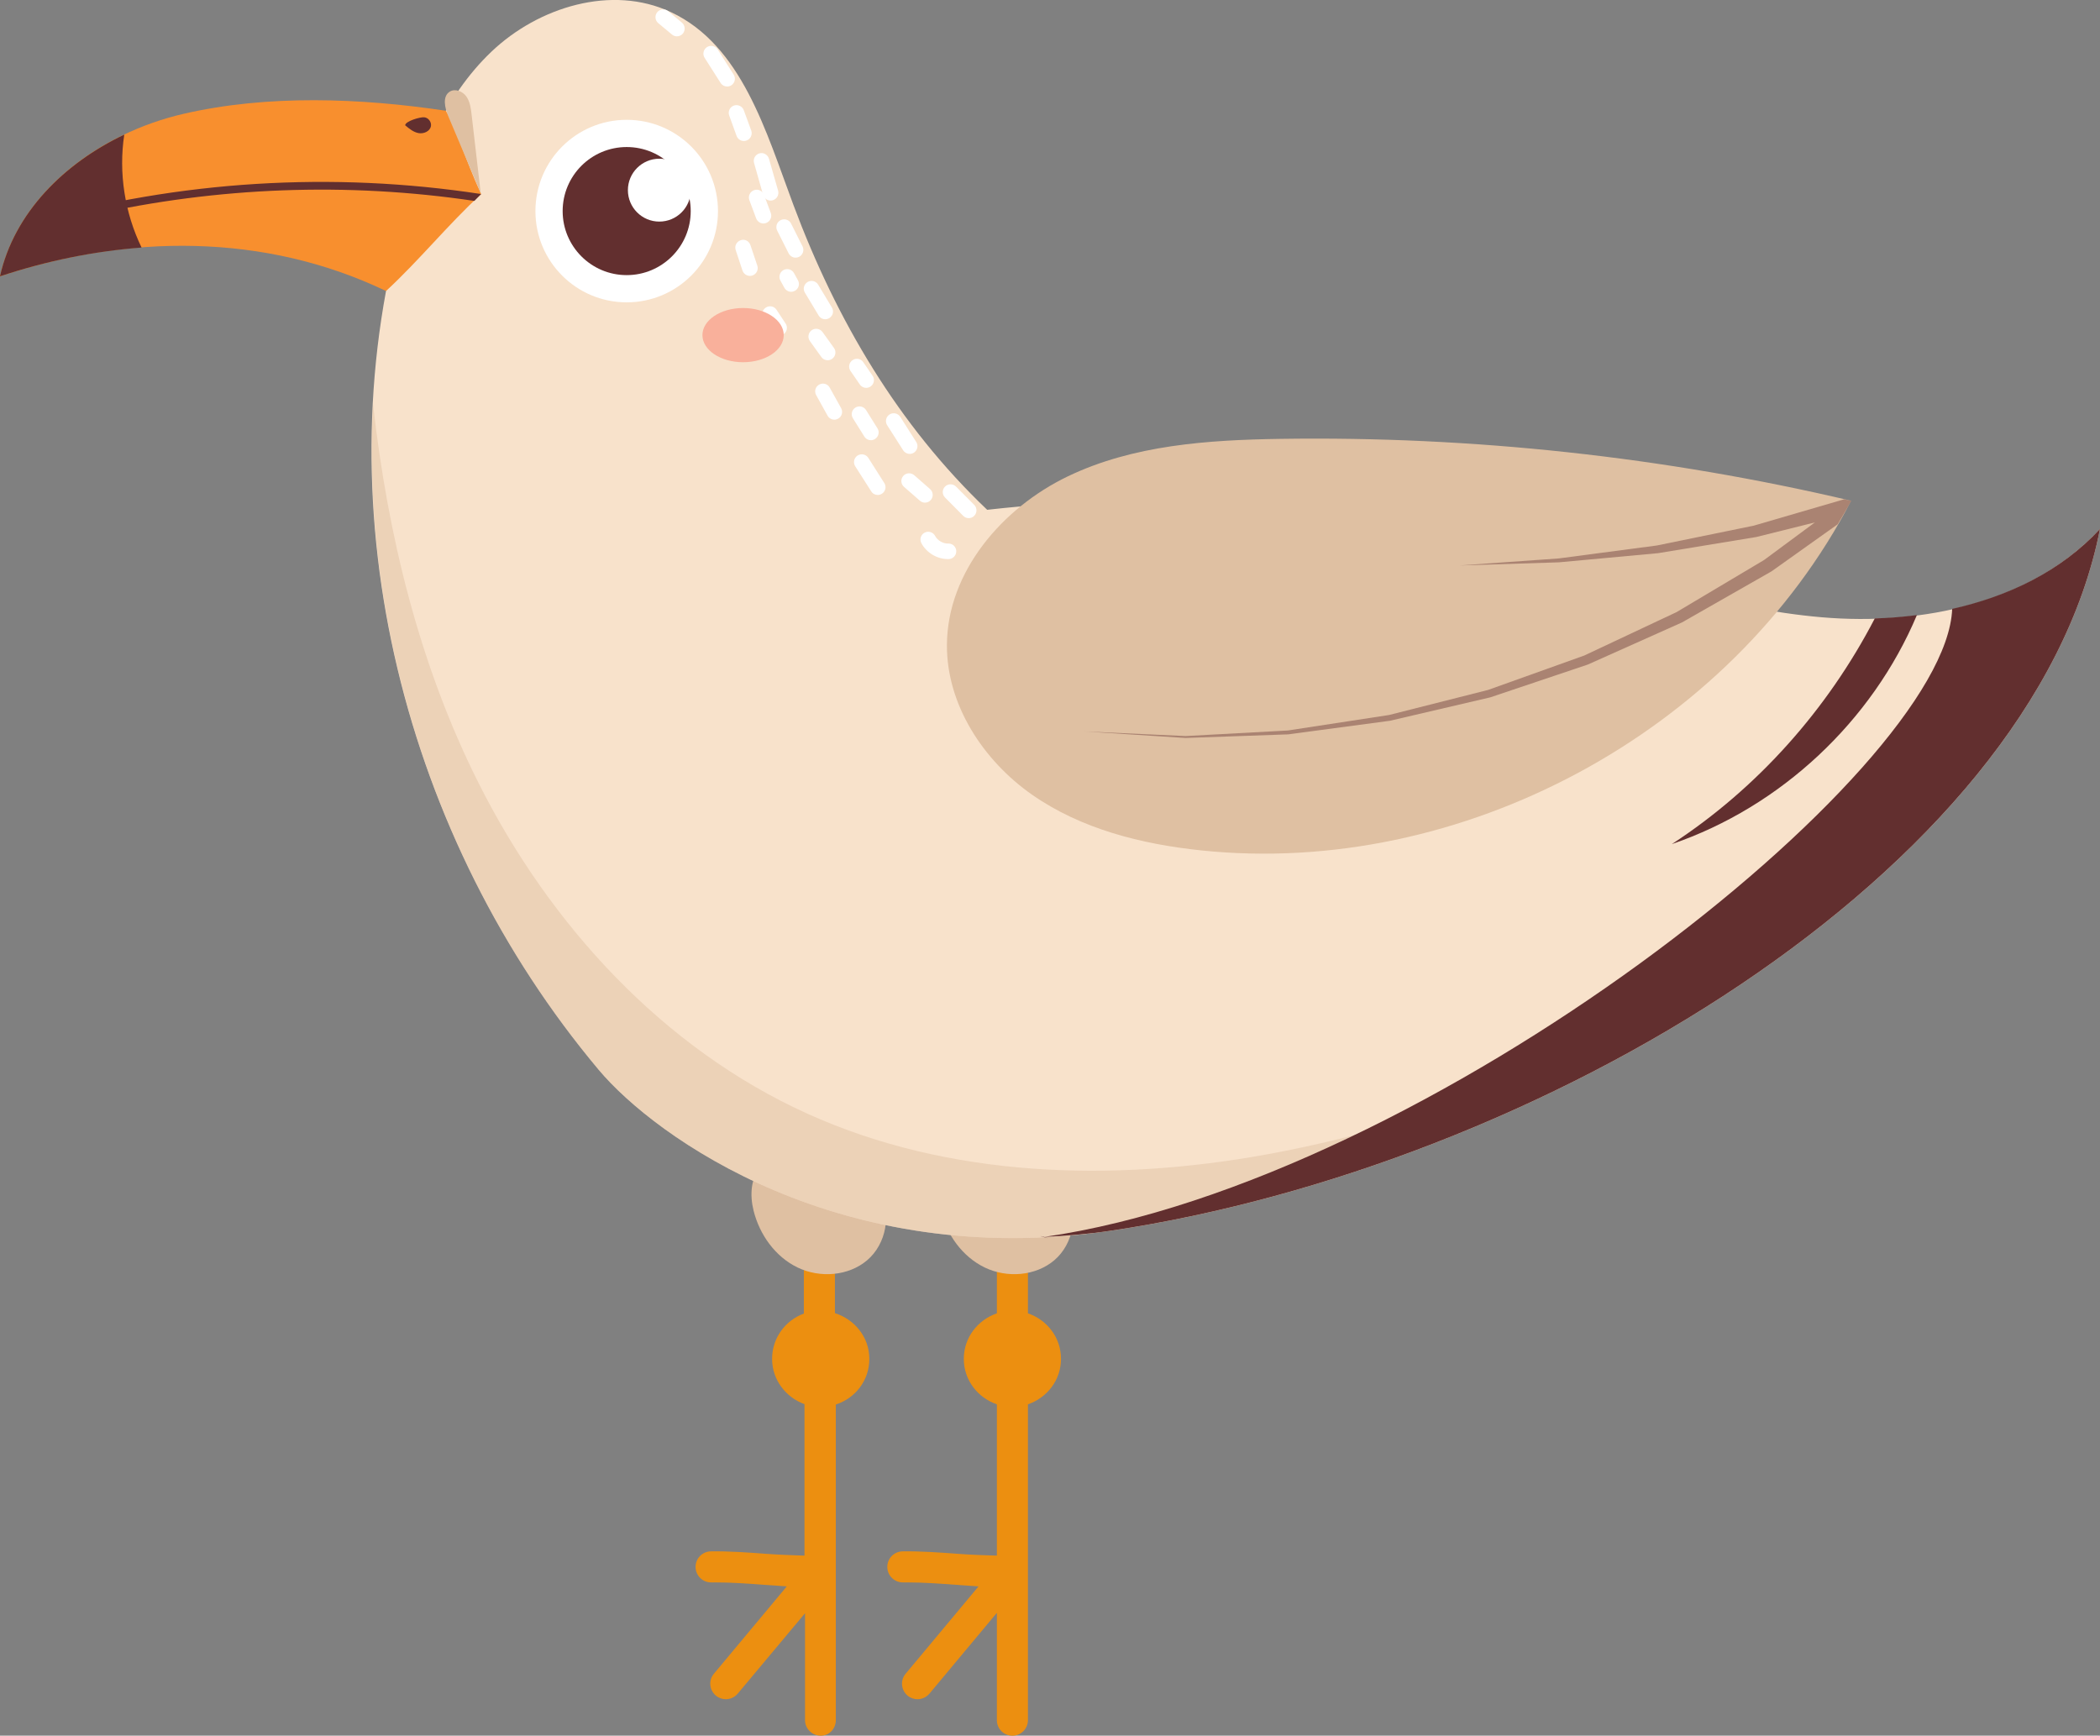 <?xml version="1.0" encoding="iso-8859-1"?>
<!-- Generator: Adobe Illustrator 16.0.0, SVG Export Plug-In . SVG Version: 6.00 Build 0)  -->
<!DOCTYPE svg PUBLIC "-//W3C//DTD SVG 1.1//EN" "http://www.w3.org/Graphics/SVG/1.1/DTD/svg11.dtd">
<svg version="1.1" id="&#x5716;&#x5C64;_1" xmlns="http://www.w3.org/2000/svg" xmlns:xlink="http://www.w3.org/1999/xlink" x="0px"
	 y="0px" width="62.244px" height="51.454px" viewBox="0 0 62.244 51.454" style="enable-background:new 0 0 62.244 51.454;"
	 xml:space="preserve">
<rect x="0" y="0" width="62.244" height="51.454" fill="#808080" stroke="none"/>
<g>
	<defs>
		<rect id="SVGID_1_" width="62.244" height="51.454"/>
	</defs>
	<clipPath id="SVGID_2_">
		<use xlink:href="#SVGID_1_"  style="overflow:visible;"/>
	</clipPath>
	<g style="clip-path:url(#SVGID_2_);">
		<defs>
			<rect id="SVGID_3_" x="-0.001" width="62.245" height="51.454"/>
		</defs>
		<clipPath id="SVGID_4_">
			<use xlink:href="#SVGID_3_"  style="overflow:visible;"/>
		</clipPath>
		<path style="clip-path:url(#SVGID_4_);fill:#EC8F10;" d="M21.192,46.91c-0.039,0-0.085,0.004-0.116,0
			c-0.252,0-0.457-0.202-0.459-0.454c-0.004-0.255,0.2-0.463,0.454-0.466c0.545-0.008,1.092,0.032,1.642,0.073
			c0.382,0.028,0.754,0.04,1.132,0.053v-4.49c-0.554-0.202-0.96-0.721-0.96-1.343c0-0.62,0.392-1.139,0.941-1.343v-3.149
			c0.001-0.256,0.168-0.484,0.456-0.463c0.254,0,0.464,0.206,0.465,0.459v3.141c0.584,0.184,1.02,0.711,1.02,1.355
			c0,0.641-0.414,1.166-0.993,1.354v9.355c0,0.255-0.193,0.462-0.447,0.462s-0.465-0.205-0.466-0.459v-3.171l-1.994,2.383
			c-0.091,0.108-0.222,0.166-0.354,0.166c-0.104,0-0.209-0.035-0.295-0.107c-0.194-0.164-0.222-0.454-0.059-0.647l2.162-2.591
			c-0.225-0.014-0.45-0.029-0.676-0.047C22.159,46.944,21.674,46.91,21.192,46.91"/>
		<path style="clip-path:url(#SVGID_4_);fill:#DFC0A2;" d="M22.336,35.889c-0.114-0.457-0.093-1.001,0.25-1.322
			c0.404-0.378,1.043-0.283,1.583-0.163c0.706,0.156,1.482,0.36,1.875,0.965c0.399,0.616,0.22,1.51-0.337,1.987
			c-0.558,0.477-1.408,0.537-2.068,0.218S22.513,36.601,22.336,35.889"/>
		<path style="clip-path:url(#SVGID_4_);fill:#EC8F10;" d="M26.874,46.91c-0.04,0-0.083,0.004-0.115,0
			c-0.252,0-0.457-0.202-0.459-0.454c-0.004-0.255,0.199-0.463,0.454-0.466c0.538-0.008,1.093,0.032,1.642,0.073
			c0.386,0.029,0.769,0.041,1.151,0.053v-4.485c-0.566-0.195-0.98-0.716-0.98-1.348c0-0.633,0.414-1.154,0.98-1.35v-2.438
			c0-0.254,0.205-0.46,0.461-0.46c0.254,0,0.46,0.206,0.46,0.46v2.438c0.566,0.195,0.98,0.717,0.98,1.35
			c0,0.632-0.414,1.152-0.98,1.348v9.363c0,0.254-0.206,0.46-0.46,0.46c-0.256,0-0.461-0.206-0.461-0.46v-3.182l-1.998,2.395
			c-0.092,0.108-0.223,0.166-0.354,0.166c-0.104,0-0.209-0.035-0.295-0.107c-0.194-0.164-0.221-0.454-0.058-0.647l2.162-2.591
			c-0.226-0.014-0.45-0.029-0.677-0.047C27.842,46.944,27.355,46.91,26.874,46.91"/>
		<path style="clip-path:url(#SVGID_4_);fill:#DFC0A2;" d="M27.883,35.889c-0.114-0.457-0.093-1.001,0.251-1.322
			c0.404-0.378,1.042-0.283,1.582-0.163c0.706,0.156,1.481,0.36,1.875,0.965c0.399,0.616,0.22,1.51-0.337,1.987
			c-0.559,0.477-1.408,0.537-2.068,0.218S28.06,36.601,27.883,35.889"/>
		<path style="clip-path:url(#SVGID_4_);fill:#F8E2CB;" d="M62.244,15.679c-2.025,2.196-5.27,2.874-8.246,2.62
			s-5.816-1.302-8.709-2.051c-5.214-1.351-10.676-1.738-16.029-1.135c-2.637-2.51-4.47-5.625-5.743-9.037
			c-0.813-2.174-1.527-4.73-3.63-5.716c-1.749-0.822-3.926-0.158-5.324,1.175c-1.398,1.333-2.149,3.206-2.658,5.069
			c-2.362,8.638,0.086,18.247,5.84,25.109c1.684,2.008,7.19,5.954,15.16,4.774C45.551,34.613,60.244,25.875,62.244,15.679"/>
		<path style="clip-path:url(#SVGID_4_);fill:#F88F2E;" d="M-0.001,8.192C0.56,5.696,2.953,3.946,5.446,3.373
			c2.492-0.574,5.238-0.469,7.768-0.09c0.285,0.434,0.563,1.419,1.047,2.469c-0.985,0.91-1.834,1.965-2.819,2.875
			C7.849,6.905,3.78,6.933-0.001,8.192"/>
		<path style="clip-path:url(#SVGID_4_);fill:#DFC0A2;" d="M37.957,13.01c-2.154,0.032-4.374,0.181-6.314,1.115
			c-1.942,0.936-3.562,2.829-3.576,4.985c-0.013,1.774,1.071,3.433,2.525,4.45c1.455,1.015,3.237,1.464,5.002,1.649
			c7.705,0.81,15.7-3.489,19.274-10.364C49.334,13.543,43.641,12.926,37.957,13.01"/>
		<path style="clip-path:url(#SVGID_4_);fill:#622F2F;" d="M49.553,25.023c2.542-1.657,4.619-3.998,6.016-6.69
			c0.418-0.012,0.834-0.046,1.248-0.099C55.492,21.381,52.783,23.918,49.553,25.023"/>
		<path style="clip-path:url(#SVGID_4_);fill:#FFFFFF;" d="M15.87,6.258c0,1.494,1.211,2.705,2.705,2.705s2.706-1.211,2.706-2.705
			c0-1.495-1.212-2.706-2.706-2.706S15.87,4.764,15.87,6.258"/>
		<path style="clip-path:url(#SVGID_4_);fill:#622F2F;" d="M16.677,6.258c0,1.048,0.85,1.898,1.898,1.898s1.898-0.85,1.898-1.898
			c0-1.049-0.85-1.899-1.898-1.899S16.677,5.209,16.677,6.258"/>
		<path style="clip-path:url(#SVGID_4_);fill:#622F2F;" d="M3.683,3.991C3.511,5.124,3.697,6.307,4.196,7.339
			C2.784,7.446,1.372,7.735-0.001,8.192C0.424,6.299,1.905,4.838,3.683,3.991"/>
		<path style="clip-path:url(#SVGID_4_);fill:#FFFFFF;" d="M18.611,5.637c0,0.515,0.417,0.932,0.931,0.932
			c0.516,0,0.933-0.417,0.933-0.932c0-0.515-0.417-0.932-0.933-0.932C19.028,4.706,18.611,5.123,18.611,5.637"/>
		<path style="clip-path:url(#SVGID_4_);fill:#622F2F;" d="M2.732,6.375C2.163,6.41,1.593,6.479,1.025,6.569
			c4.289-1.214,8.828-1.492,13.235-0.817c-0.069,0.064-0.131,0.139-0.2,0.204C10.296,5.396,6.442,5.542,2.732,6.375"/>
		<g style="opacity:0.42;clip-path:url(#SVGID_4_);">
			<g>
				<defs>
					<rect id="SVGID_5_" x="32.108" y="14.803" width="22.759" height="7.075"/>
				</defs>
				<clipPath id="SVGID_6_">
					<use xlink:href="#SVGID_5_"  style="overflow:visible;"/>
				</clipPath>
				<path style="clip-path:url(#SVGID_6_);fill:#622F2F;" d="M32.108,21.682l3.036,0.138l3.029-0.165l2.998-0.459l2.936-0.743
					l2.85-1.02l2.736-1.287l2.596-1.546l1.504-1.113l-1.738,0.433l-2.912,0.479l-2.936,0.271l-2.941,0.093l2.933-0.208l2.91-0.384
					l2.872-0.588l2.678-0.781c0.069,0.017,0.141,0.026,0.209,0.043c-0.124,0.238-0.265,0.466-0.4,0.698l-1.959,1.394l-2.655,1.515
					L47.064,19.7l-2.893,0.973l-2.969,0.693l-3.019,0.404l-3.044,0.107L32.108,21.682z"/>
			</g>
		</g>
		<path style="clip-path:url(#SVGID_4_);fill:#DFC0A2;" d="M13.285,3.441c0.321,0.761,0.643,1.521,0.963,2.281l-0.27-2.326
			c-0.021-0.186-0.047-0.382-0.155-0.535c-0.108-0.153-0.331-0.244-0.49-0.146C13.106,2.855,13.183,3.197,13.285,3.441"/>
		<path style="clip-path:url(#SVGID_4_);fill:#622F2F;" d="M12.578,3.477C12.7,3.491,12.795,3.62,12.773,3.74
			c-0.028,0.152-0.213,0.234-0.366,0.206c-0.153-0.028-0.279-0.132-0.398-0.232C12.014,3.592,12.456,3.463,12.578,3.477"/>
		<path style="clip-path:url(#SVGID_4_);fill:#FFFFFF;" d="M28.712,15.36c0.06,0,0.117-0.022,0.162-0.066
			c0.09-0.09,0.092-0.236,0.002-0.327l-0.54-0.543c-0.09-0.087-0.234-0.09-0.324-0.001c-0.091,0.09-0.092,0.236-0.001,0.326
			l0.538,0.543C28.595,15.337,28.652,15.36,28.712,15.36"/>
		<path style="clip-path:url(#SVGID_4_);fill:#FFFFFF;" d="M22.841,5.946c0.021,0,0.042-0.003,0.063-0.009
			c0.123-0.035,0.193-0.162,0.159-0.285l-0.271-0.946c-0.036-0.122-0.163-0.194-0.284-0.159c-0.122,0.035-0.192,0.162-0.158,0.284
			l0.269,0.948C22.649,5.88,22.74,5.946,22.841,5.946"/>
		<path style="clip-path:url(#SVGID_4_);fill:#FFFFFF;" d="M23.581,7.638c0.035,0,0.07-0.008,0.104-0.024
			c0.113-0.058,0.159-0.196,0.102-0.31l-0.339-0.676c-0.057-0.114-0.196-0.158-0.309-0.102c-0.114,0.057-0.16,0.195-0.104,0.309
			l0.34,0.676C23.417,7.591,23.497,7.638,23.581,7.638"/>
		<path style="clip-path:url(#SVGID_4_);fill:#FFFFFF;" d="M24.46,9.464c0.04,0,0.081-0.011,0.118-0.033
			c0.11-0.066,0.146-0.207,0.079-0.316L24.251,8.44c-0.064-0.111-0.208-0.144-0.314-0.08c-0.11,0.066-0.146,0.208-0.08,0.316
			l0.407,0.676C24.307,9.424,24.383,9.464,24.46,9.464"/>
		<path style="clip-path:url(#SVGID_4_);fill:#FFFFFF;" d="M25.674,11.498c0.045,0,0.091-0.014,0.13-0.041
			c0.104-0.071,0.132-0.215,0.059-0.319l-0.276-0.402c-0.07-0.105-0.217-0.131-0.318-0.059c-0.106,0.071-0.132,0.215-0.061,0.319
			l0.277,0.401C25.527,11.463,25.601,11.498,25.674,11.498"/>
		<path style="clip-path:url(#SVGID_4_);fill:#FFFFFF;" d="M26.963,13.456c0.043,0,0.086-0.012,0.124-0.036
			c0.106-0.068,0.14-0.211,0.07-0.318l-0.473-0.745c-0.069-0.107-0.21-0.138-0.319-0.07c-0.105,0.068-0.138,0.211-0.07,0.318
			l0.475,0.745C26.813,13.417,26.888,13.456,26.963,13.456"/>
		<path style="clip-path:url(#SVGID_4_);fill:#FFFFFF;" d="M27.416,14.901c0.063,0,0.128-0.027,0.173-0.079
			c0.084-0.096,0.073-0.241-0.022-0.324l-0.469-0.41c-0.096-0.083-0.242-0.075-0.325,0.021c-0.084,0.096-0.074,0.241,0.022,0.324
			l0.47,0.41C27.309,14.881,27.361,14.901,27.416,14.901"/>
		<path style="clip-path:url(#SVGID_4_);fill:#FFFFFF;" d="M25.813,13.05c0.042,0,0.084-0.012,0.121-0.035
			c0.108-0.068,0.143-0.209,0.074-0.317l-0.339-0.543c-0.066-0.107-0.21-0.139-0.317-0.071c-0.106,0.068-0.14,0.21-0.07,0.318
			l0.337,0.539C25.662,13.011,25.736,13.05,25.813,13.05"/>
		<path style="clip-path:url(#SVGID_4_);fill:#FFFFFF;" d="M24.532,10.68c0.047,0,0.094-0.015,0.135-0.044
			c0.102-0.074,0.126-0.218,0.052-0.321l-0.34-0.473c-0.076-0.103-0.219-0.125-0.322-0.052c-0.102,0.075-0.126,0.218-0.051,0.322
			l0.339,0.472C24.39,10.647,24.461,10.68,24.532,10.68"/>
		<path style="clip-path:url(#SVGID_4_);fill:#FFFFFF;" d="M23.45,8.65c0.038,0,0.076-0.01,0.111-0.029
			c0.112-0.062,0.152-0.202,0.09-0.313l-0.117-0.212c-0.062-0.112-0.2-0.151-0.313-0.09c-0.111,0.062-0.151,0.203-0.089,0.313
			l0.117,0.212C23.292,8.607,23.37,8.65,23.45,8.65"/>
		<path style="clip-path:url(#SVGID_4_);fill:#FFFFFF;" d="M22.629,6.625c0.026,0,0.055-0.005,0.08-0.015
			c0.119-0.045,0.181-0.176,0.137-0.296l-0.202-0.541c-0.045-0.119-0.177-0.178-0.296-0.135c-0.119,0.045-0.181,0.176-0.137,0.296
			l0.202,0.541C22.448,6.567,22.535,6.625,22.629,6.625"/>
		<path style="clip-path:url(#SVGID_4_);fill:#FFFFFF;" d="M24.73,12.441c0.038,0,0.076-0.01,0.111-0.029
			c0.112-0.062,0.152-0.201,0.09-0.313l-0.338-0.608c-0.06-0.112-0.201-0.152-0.312-0.09c-0.112,0.061-0.152,0.201-0.09,0.312
			l0.338,0.609C24.572,12.398,24.65,12.441,24.73,12.441"/>
		<path style="clip-path:url(#SVGID_4_);fill:#FFFFFF;" d="M23.095,9.948c0.044,0,0.088-0.013,0.127-0.039
			c0.105-0.069,0.135-0.213,0.063-0.318l-0.269-0.408c-0.069-0.107-0.213-0.135-0.318-0.064c-0.107,0.069-0.135,0.213-0.065,0.318
			l0.271,0.407C22.947,9.912,23.021,9.948,23.095,9.948"/>
		<path style="clip-path:url(#SVGID_4_);fill:#FFFFFF;" d="M28.097,16.574h0.023c0.127-0.004,0.227-0.11,0.224-0.237
			c-0.004-0.124-0.105-0.224-0.229-0.224l-0.018,0.001c-0.152,0-0.309-0.093-0.381-0.228c-0.06-0.112-0.2-0.155-0.311-0.095
			c-0.113,0.059-0.155,0.199-0.095,0.311C27.462,16.387,27.776,16.574,28.097,16.574"/>
		<path style="clip-path:url(#SVGID_4_);fill:#FFFFFF;" d="M22.049,4.18c0.025,0,0.053-0.005,0.078-0.014
			c0.119-0.043,0.183-0.174,0.14-0.295l-0.221-0.604c-0.043-0.118-0.177-0.179-0.295-0.137c-0.119,0.043-0.181,0.175-0.137,0.295
			l0.218,0.603C21.866,4.121,21.954,4.18,22.049,4.18"/>
		<path style="clip-path:url(#SVGID_4_);fill:#FFFFFF;" d="M22.229,8.179c0.023,0,0.049-0.004,0.072-0.012
			c0.12-0.041,0.187-0.171,0.146-0.292l-0.204-0.608c-0.04-0.122-0.169-0.19-0.291-0.145c-0.12,0.04-0.187,0.171-0.146,0.291
			l0.202,0.609C22.041,8.117,22.131,8.179,22.229,8.179"/>
		<path style="clip-path:url(#SVGID_4_);fill:#FFFFFF;" d="M21.552,2.565c0.044,0,0.086-0.012,0.124-0.036
			c0.106-0.068,0.14-0.211,0.07-0.318l-0.473-0.744c-0.068-0.107-0.21-0.139-0.318-0.071c-0.106,0.068-0.139,0.21-0.071,0.317
			l0.475,0.746C21.402,2.527,21.477,2.565,21.552,2.565"/>
		<path style="clip-path:url(#SVGID_4_);fill:#FFFFFF;" d="M20.063,1.077c0.066,0,0.133-0.028,0.179-0.084
			c0.08-0.098,0.065-0.243-0.032-0.324l-0.406-0.338c-0.097-0.08-0.243-0.067-0.324,0.031C19.4,0.46,19.414,0.605,19.511,0.686
			l0.407,0.338C19.96,1.059,20.012,1.077,20.063,1.077"/>
		<path style="clip-path:url(#SVGID_4_);fill:#FFFFFF;" d="M26.016,14.673c0.042,0,0.085-0.012,0.123-0.036
			c0.107-0.068,0.141-0.21,0.071-0.318l-0.473-0.745c-0.069-0.107-0.209-0.137-0.319-0.07c-0.105,0.068-0.138,0.211-0.07,0.318
			l0.475,0.744C25.866,14.636,25.94,14.673,26.016,14.673"/>
		<g style="opacity:0.47;clip-path:url(#SVGID_4_);">
			<g>
				<defs>
					<rect id="SVGID_7_" x="11.021" y="11.982" width="38.81" height="24.722"/>
				</defs>
				<clipPath id="SVGID_8_">
					<use xlink:href="#SVGID_7_"  style="overflow:visible;"/>
				</clipPath>
				<path style="clip-path:url(#SVGID_8_);fill:#DFC0A2;" d="M11.057,11.982c0.437,3.896,1.375,7.744,3.132,11.239
					c2.108,4.193,5.461,7.856,9.736,9.791c4.207,1.904,9.044,2.037,13.587,1.216c4.249-0.77,8.304-2.33,12.318-3.933
					c-5.17,3.119-11.25,5.352-16.926,6.193c-7.971,1.181-13.476-2.768-15.161-4.775C13.164,26.252,10.689,19.049,11.057,11.982"/>
			</g>
		</g>
		<path style="clip-path:url(#SVGID_4_);fill:#622F2F;" d="M57.863,18.05c1.671-0.374,3.227-1.119,4.381-2.371
			c-2.001,10.195-16.693,18.933-29.34,20.808c-0.672,0.1-1.318,0.151-1.955,0.182c-0.379-0.091,0.375,0.113,0,0
			C42.364,35.026,57.674,22.884,57.863,18.05"/>
		<path style="clip-path:url(#SVGID_4_);fill:#F9B09B;" d="M20.82,9.934c0,0.444,0.539,0.804,1.205,0.804
			c0.665,0,1.205-0.36,1.205-0.804c0-0.443-0.54-0.803-1.205-0.803C21.359,9.131,20.82,9.491,20.82,9.934"/>
	</g>
</g>
</svg>
